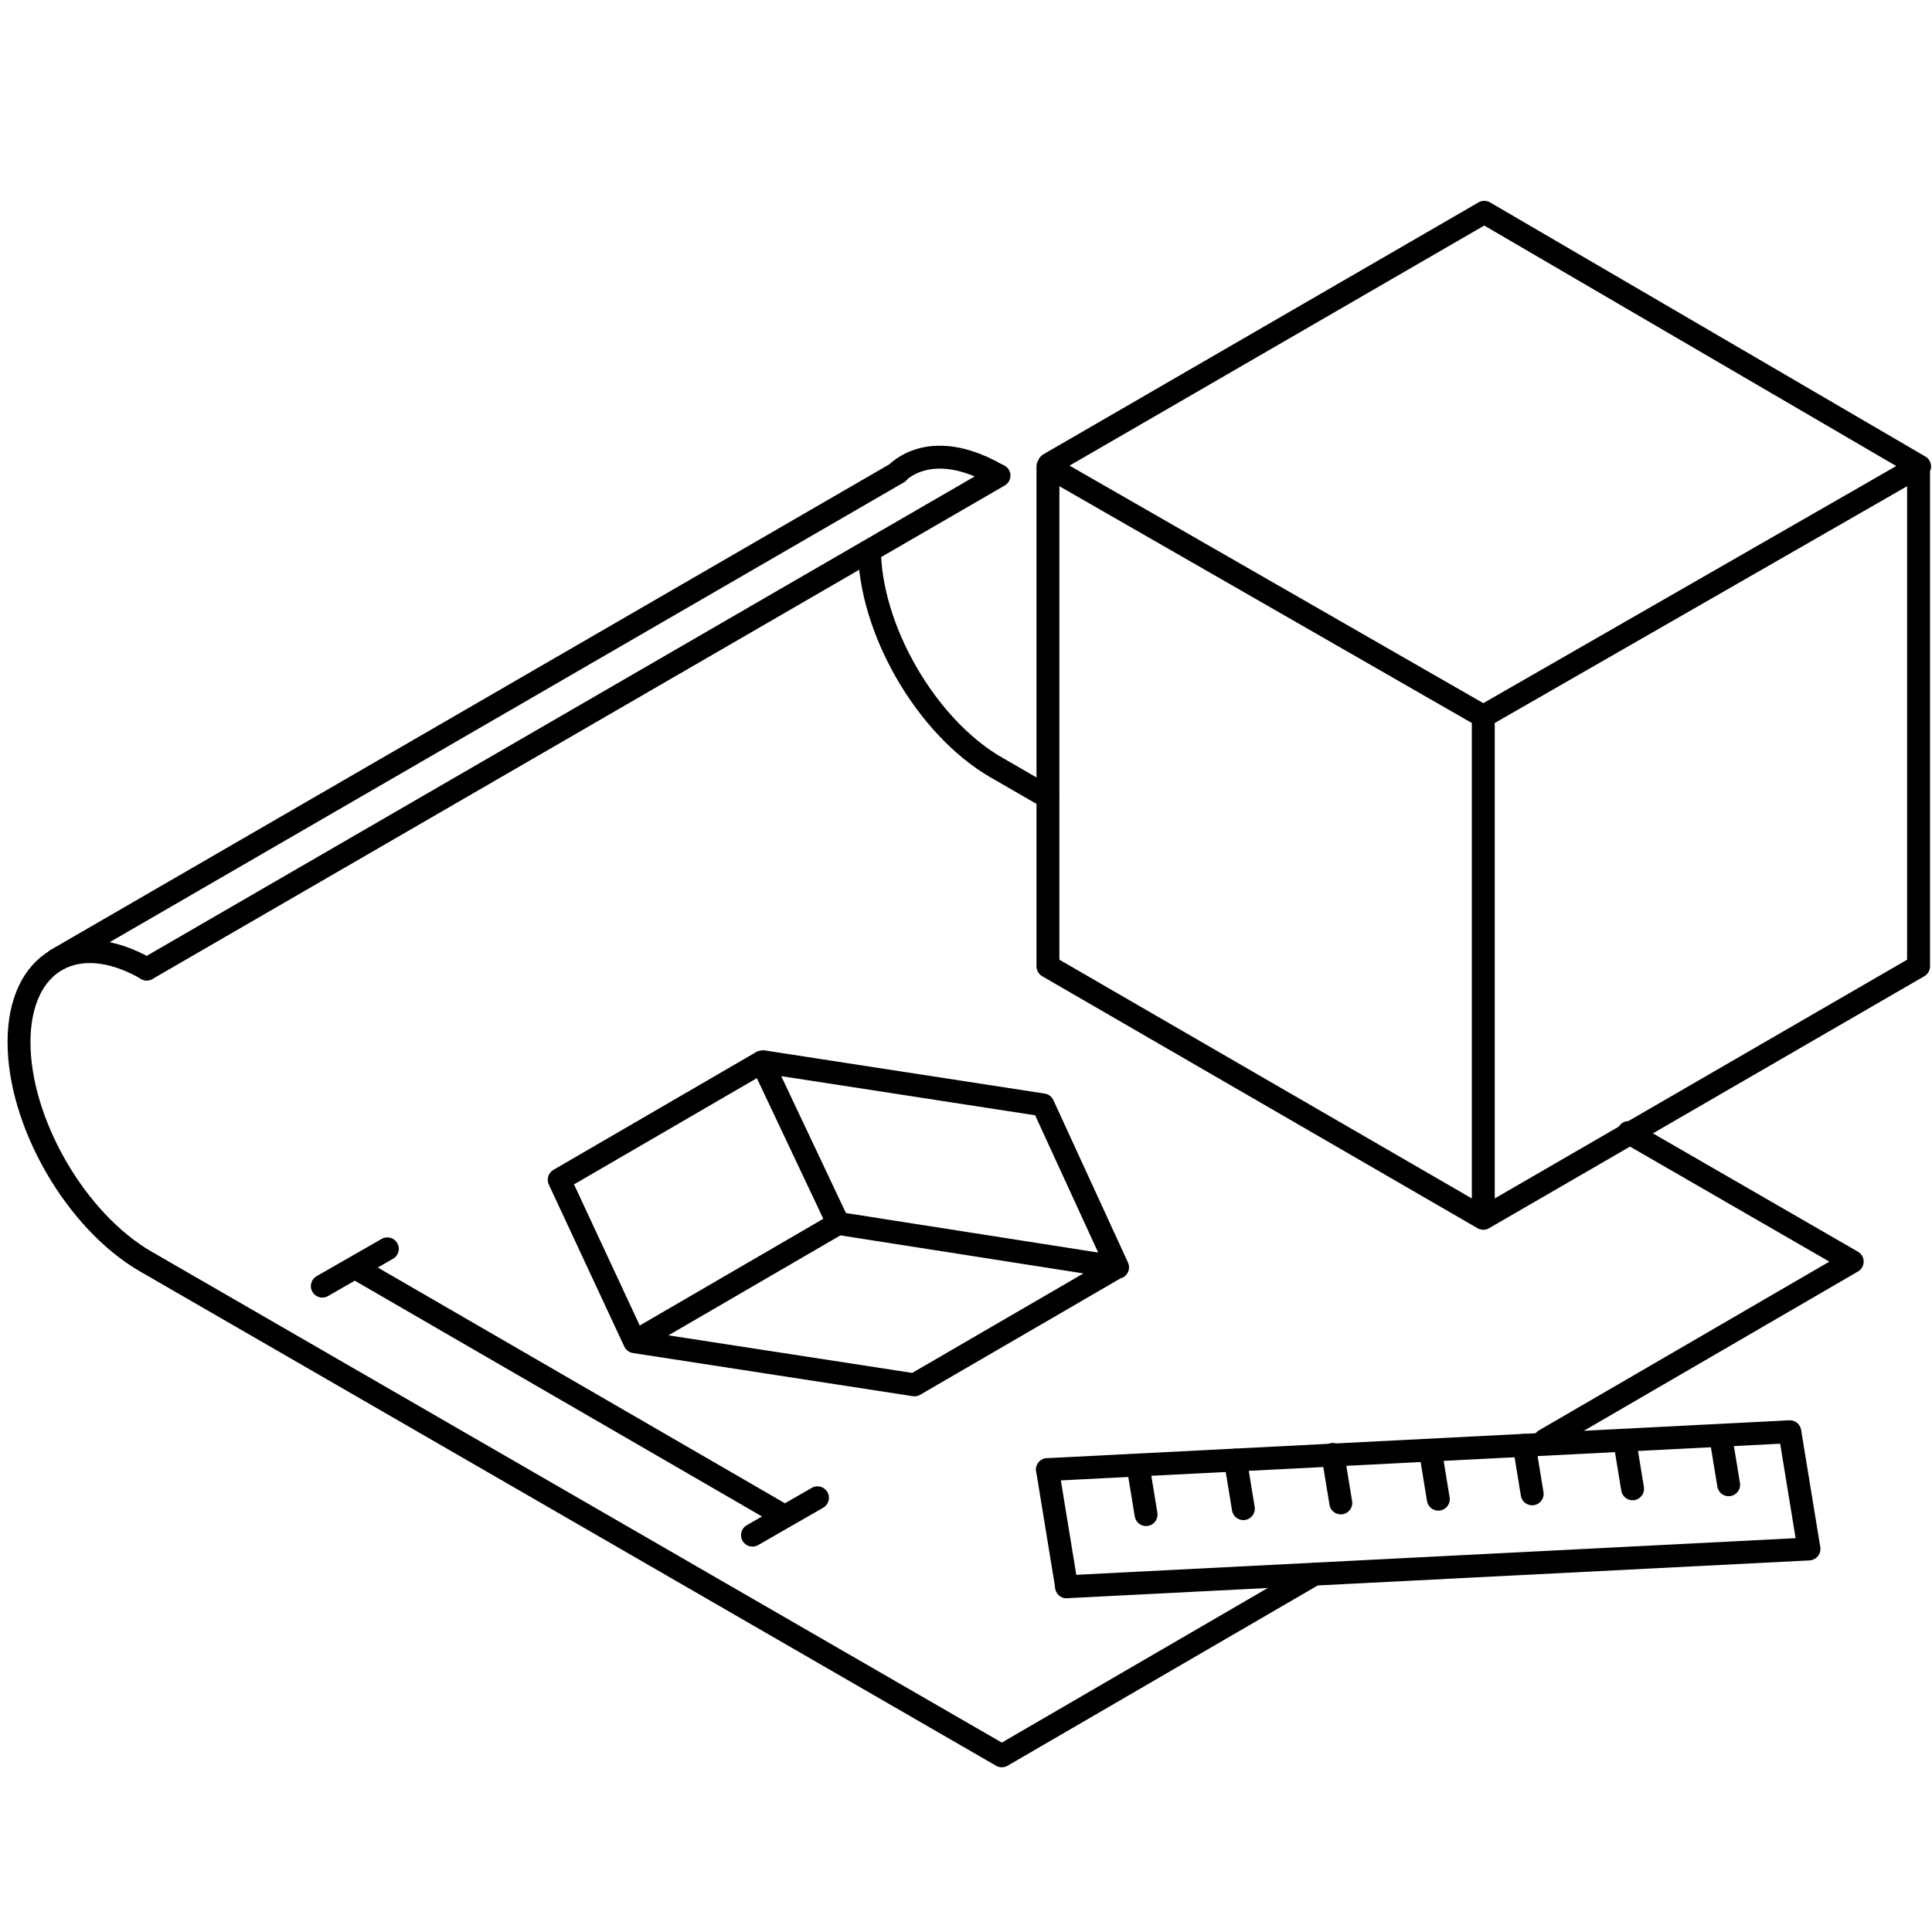 <svg id="Layer_1" data-name="Layer 1" xmlns="http://www.w3.org/2000/svg" viewBox="0 0 253 253"><defs><style>.cls-1,.cls-2{fill:none}.cls-2,.cls-4{stroke:#000;stroke-linejoin:round;stroke-width:3px;stroke-linecap:round}</style></defs><path class="cls-1" d="M59.85 162.27l53.41-31.04 46.58 26.89-53.41 31.04-46.58-26.89z"/><path class="cls-2" d="M146.29 165.93l-36.53-5.72-26.65 15.49 36.64 5.65 26.54-15.42M99.77 139.07l-26.54 15.42 9.88 21.21 26.65-15.49-9.99-21.14M146.35 165.96l-9.77-21.27M136.58 144.69l-36.64-5.65M50.72 163.54l-8.51 4.88M107.05 196.14l-8.51 4.89M102.79 198.59l-56.32-32.61M19.22 126.9l111.6-64.62M7.38 125.69l110.25-63.83"/><path class="cls-1" d="M19.11 165.21l111.36-64.71 112.08 64.71-111.36 64.72-112.08-64.72z"/><path class="cls-2" d="M202.28 188.61l40.27-23.4M19.11 165.21l112.08 64.72 40.93-23.79M137.17 104.37l-6.7-3.87M242.55 165.21l-29.28-16.9M19.22 126.89c-9.21-5.31-16.7-1-16.73 9.53s7.41 23.48 16.62 28.79"/><path d="M113.85 71.71c0 10.59 7.41 23.47 16.61 28.79" stroke="#000" stroke-linejoin="round" stroke-width="3" fill="none"/><path class="cls-2" d="M130.57 62.18c-5.18-3-9.81-3-12.88-.46M194.24 93.81v65.73l57-33V61.08l-57 32.73zM194.24 93.81v65.73l-57.01-33V61.08l57.01 32.73zM137.37 60.8l57-33 57.01 33.28"/><path class="cls-4" d="M137.17 192.45l2.51 15.34"/><path class="cls-2" d="M139.68 207.79l97.21-4.95-2.51-15.35-97.21 4.96"/><path class="cls-4" d="M225.33 188.09l1.04 6.34M212.75 188.61l1.04 6.35M199.6 189.27l1.04 6.35M187.31 189.97l1.04 6.35M174.54 190.46l1.04 6.35M161.78 191.21l1.04 6.35M149.04 191.99l1.04 6.35"/></svg>